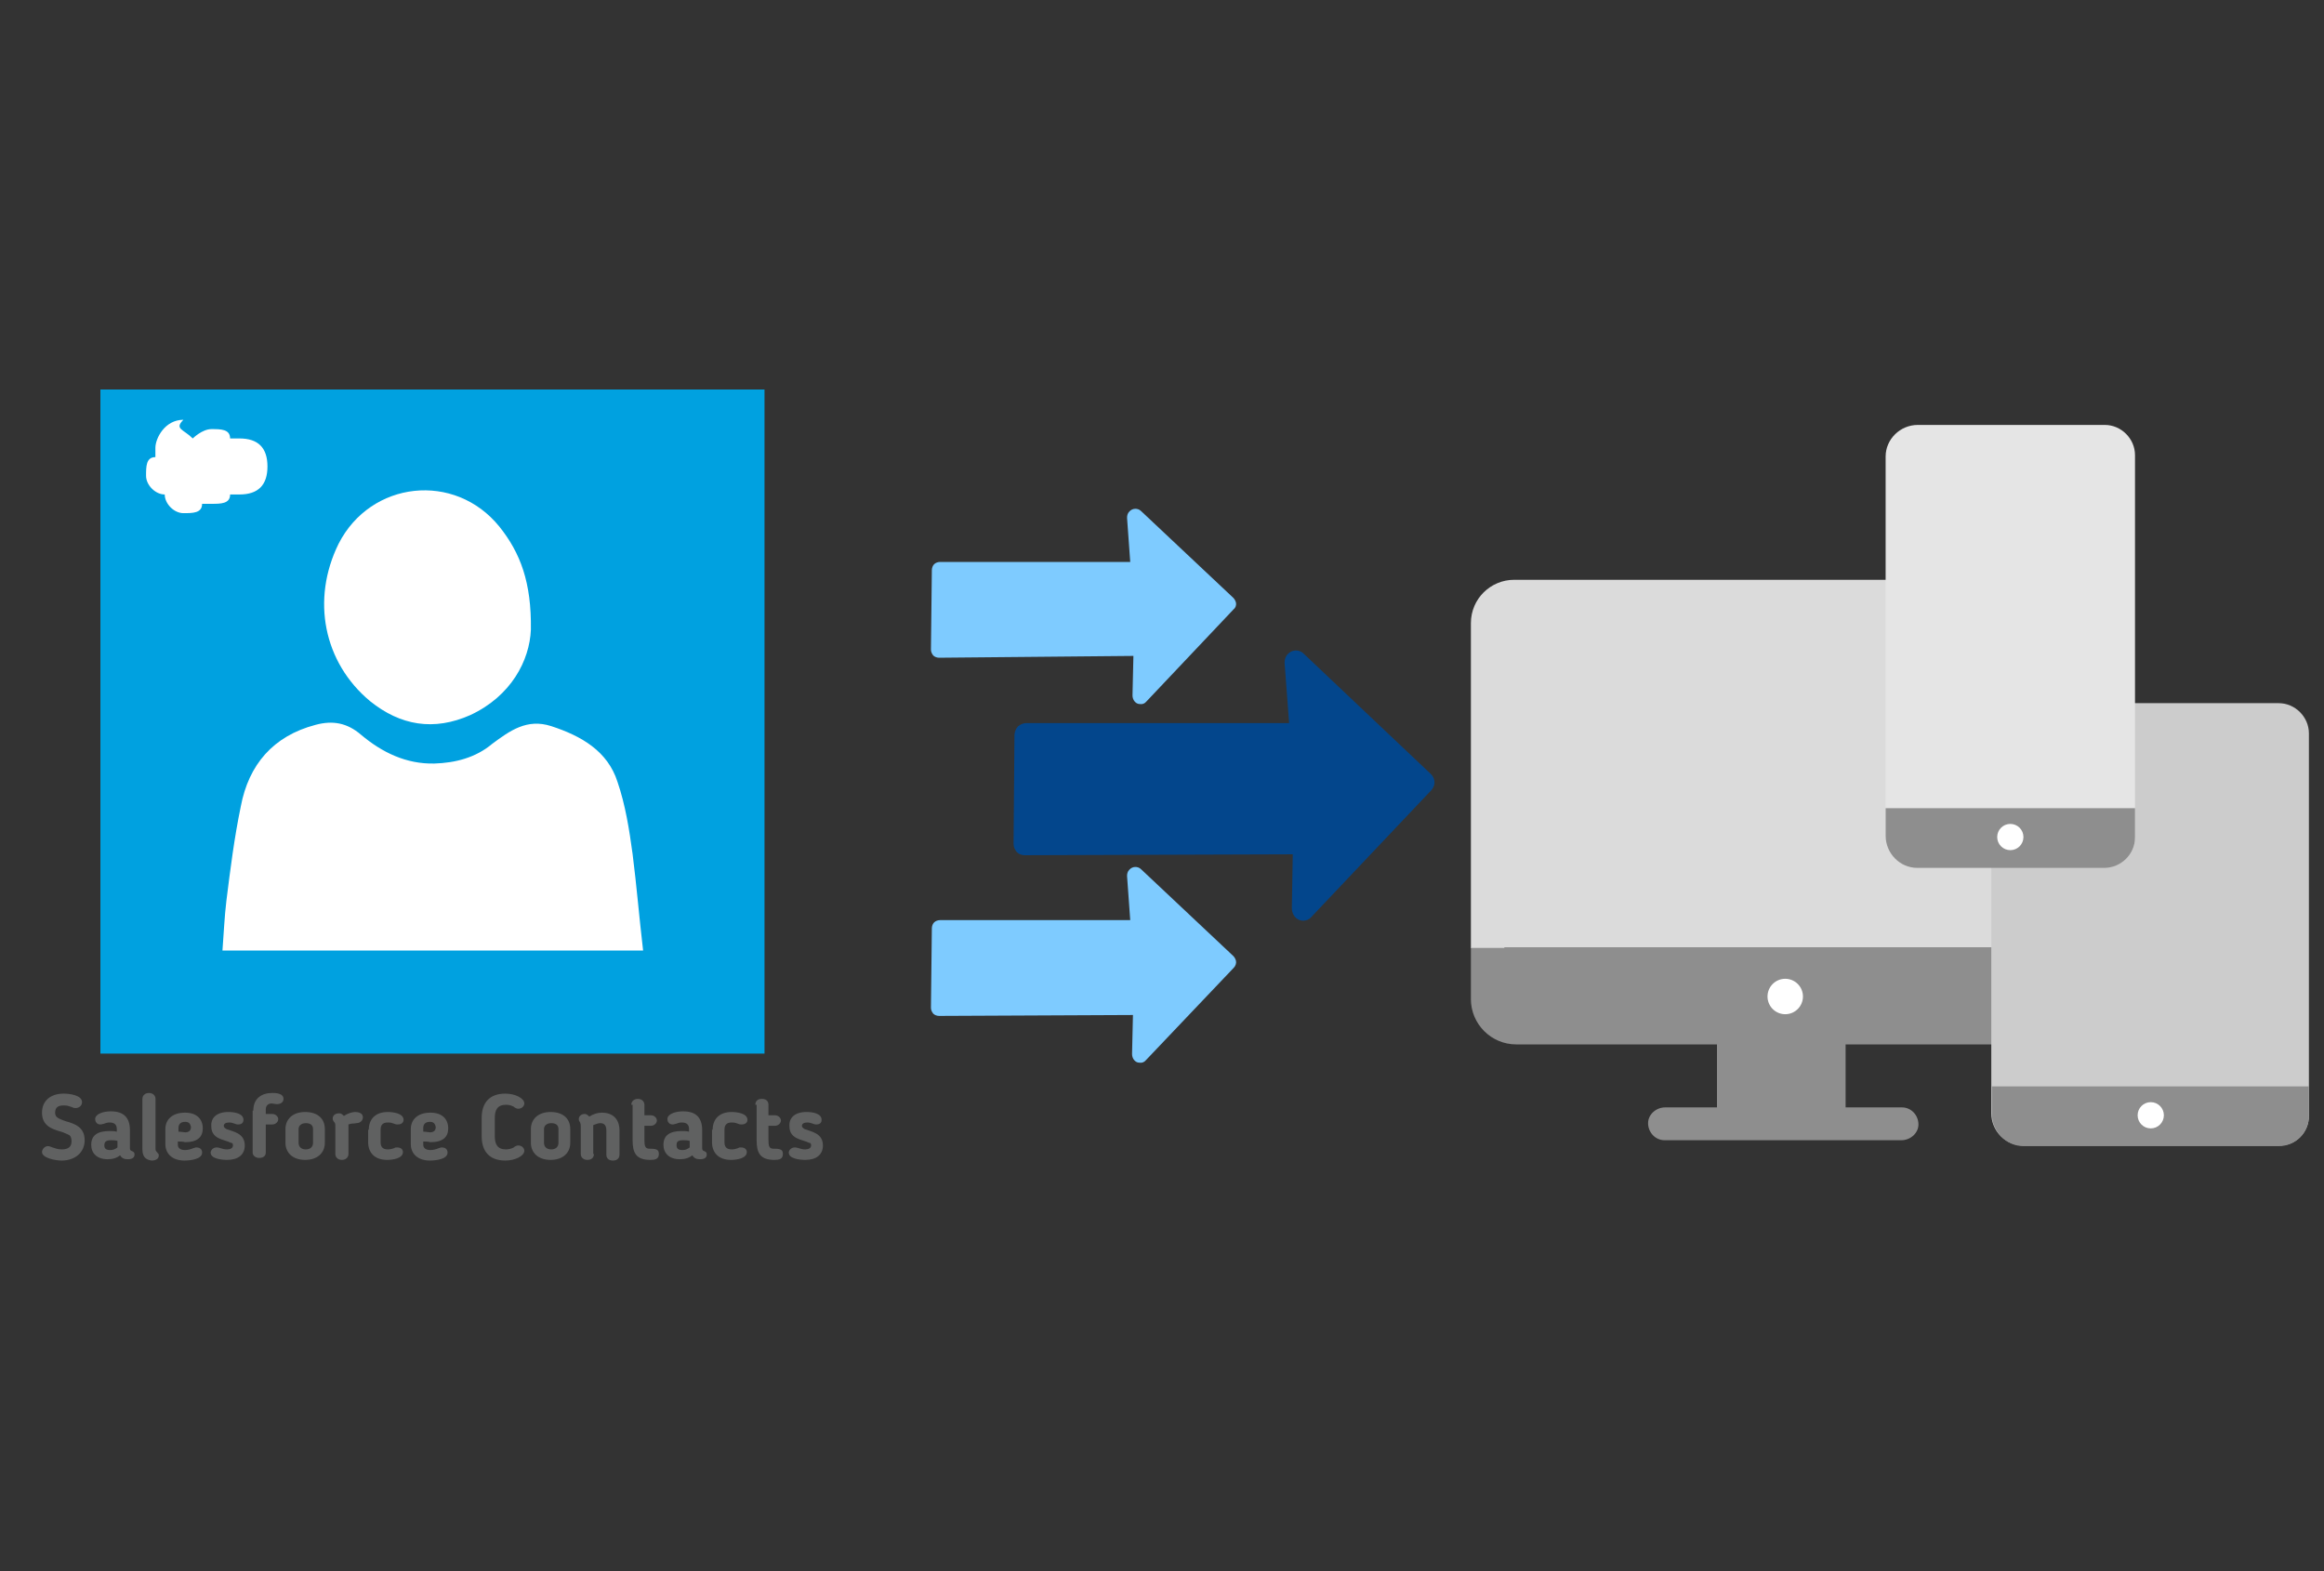 ﻿<?xml version="1.0" encoding="utf-8"?>
<!DOCTYPE svg PUBLIC "-//W3C//DTD SVG 1.1//EN" "http://www.w3.org/Graphics/SVG/1.1/DTD/svg11.dtd">
<svg x="0" y="0" width="392" height="265" xml="http://www.w3.org/XML/1998/namespace" xmlns="http://www.w3.org/2000/svg" xmlns:xlink="http://www.w3.org/1999/xlink" xmlns:xml="http://www.w3.org/XML/1998/namespace" version="1.1">
  <rect width="100%" height="100%" fill="#333333" stroke="none"/>
  <svg x="246" y="57" width="146" height="151" viewBox="0, 0, 131.9, 125.7" xml:space="preserve" id="Layer_1" enable-background="new 0 0 131.9 125.7" xmlns="http://www.w3.org/2000/svg" xmlns:xlink="http://www.w3.org/1999/xlink" xmlns:xml="http://www.w3.org/XML/1998/namespace" version="1.1">
    <g>
      <g>
        <path d="M94.1 87.5 L92.6 87.5 L6.9 87.5 L5 87.5 L1.9 87.5 L1.9 95.4 C1.9 99.2 5 102.3 8.8 102.3 L39.4 102.3 L39.4 111.9 L31.5 111.9 C30.1 111.9 28.9 113 28.9 114.3 C28.9 115.7 30 116.9 31.4 116.9 L67.5 116.9 C68.9 116.9 70.1 115.8 70.1 114.5 C70.1 113.1 69 111.9 67.6 111.9 L59 111.9 L59 102.3 L90.6 102.3 C94.4 102.3 97.5 99.2 97.5 95.4 L97.5 87.5 L94.1 87.5 z" style="fill:#8E8E8E;" />
        <ellipse cx="49.8" cy="95" rx="2.7" ry="2.7" style="fill:white;" />
        <path d="M7 87.5 L92.7 87.5 L97.7 87.5 L97.7 38.1 C97.7 34.5 94.8 31.5 91.1 31.5 L8.5 31.5 C4.9 31.5 1.9 34.4 1.9 38.1 L1.9 87.6 L7 87.6 z" style="fill:#DBDBDB;" />
      </g>
      <g>
        <path d="M129.6 113.2 L129.6 54.9 C129.6 52.4 127.5 50.3 125 50.3 L125 50.3 L86.1 50.3 C83.4 50.3 81.2 52.5 81.2 55.1 L81.2 55.1 L81.2 112.8 C81.2 115.5 83.4 117.7 86 117.7 L86 117.7 L90.8 117.7 L90.8 117.7 L125 117.7 C127.6 117.8 129.6 115.7 129.6 113.2 L129.6 113.2 z" style="fill:#CCCCCC;" />
        <path d="M129.6 113.2 L129.6 108.7 L81.3 108.7 L81.3 112.9 C81.3 115.6 83.5 117.8 86.1 117.8 L86.1 117.8 L90.9 117.8 L90.9 117.8 L125 117.8 C127.6 117.8 129.6 115.7 129.6 113.2 L129.6 113.2 z" style="fill:#8E8E8E;" />
        <circle cx="105.5" cy="113.1" r="2" style="fill:white;" />
      </g>
      <g>
        <path d="M103.1 70.8 L103.1 12.5 C103.1 10 101 7.9 98.5 7.9 L98.5 7.9 L70 7.9 C67.3 7.9 65.1 10.1 65.1 12.7 L65.1 12.7 L65.1 70.4 C65.1 73.1 67.3 75.3 69.9 75.3 L69.9 75.3 L74.7 75.3 L74.7 75.3 L98.4 75.3 C101 75.4 103.1 73.3 103.1 70.8 L103.1 70.8 z" style="fill:#E5E5E5;" />
        <path d="M103.1 70.8 L103.1 66.3 L65.1 66.3 L65.1 70.5 C65.1 73.2 67.3 75.4 69.9 75.4 L69.9 75.4 L74.7 75.4 L74.7 75.4 L98.4 75.4 C101 75.4 103.1 73.3 103.1 70.8 L103.1 70.8 z" style="fill:#8E8E8E;" />
        <circle cx="84.1" cy="70.7" r="2" style="fill:white;" />
      </g>
    </g>
  </svg>
  <svg x="146" y="82" width="101" height="101" viewBox="0, 0, 131.9, 125.7" xml:space="preserve" id="Layer_1#1" enable-background="new 0 0 131.9 125.7" xmlns="http://www.w3.org/2000/svg" xmlns:xlink="http://www.w3.org/1999/xlink" xmlns:xml="http://www.w3.org/XML/1998/namespace" version="1.1">
    <g>
      <path d="M125.3 61.8 L125.3 61.8 C125.2 61.2 124.9 60.7 124.5 60.3 L96.5 33.8 C95.5 32.8 93.9 32.9 93 33.9 C92.5 34.4 92.3 35.1 92.3 35.8 L93.3 49.1 L35.4 49.1 C34.7 49.1 34.1 49.4 33.6 49.8 C33.1 50.3 32.9 50.9 32.8 51.6 L32.6 75.7 C32.6 76.4 32.9 77 33.3 77.5 C33.8 78 34.4 78.2 35.1 78.2 L94.1 78 L93.9 89.9 C93.9 91.3 94.9 92.5 96.1 92.6 C96.9 92.7 97.7 92.4 98.2 91.8 L124.7 63.8 C125.2 63.2 125.4 62.5 125.3 61.8 z" style="fill:#03468C;" />
      <path d="M81.6 22.6 L81.6 22.6 C81.5 22.2 81.3 21.8 81 21.5 L60.7 2.4 C60 1.7 58.8 1.7 58.1 2.5 C57.7 2.9 57.6 3.4 57.6 3.9 L58.3 13.6 L16.4 13.6 C15.9 13.6 15.4 13.8 15.1 14.1 C14.8 14.4 14.6 14.9 14.6 15.4 L14.4 32.9 C14.4 33.4 14.6 33.8 14.9 34.2 C15.2 34.5 15.7 34.7 16.2 34.7 L59 34.3 L58.8 43 C58.8 44 59.5 44.9 60.4 44.9 C61 45 61.5 44.8 61.9 44.3 L81.1 24 C81.5 23.7 81.7 23.1 81.6 22.6 z" style="fill:#7ECBFF;" />
      <path d="M81.6 101.5 L81.6 101.5 C81.5 101.1 81.3 100.7 81 100.4 L60.7 81.3 C60 80.6 58.8 80.6 58.1 81.4 C57.7 81.8 57.6 82.3 57.6 82.8 L58.3 92.5 L16.4 92.5 C15.9 92.5 15.4 92.7 15.1 93 C14.8 93.3 14.6 93.8 14.6 94.3 L14.4 111.8 C14.4 112.3 14.6 112.7 14.9 113.1 C15.2 113.4 15.7 113.6 16.2 113.6 L58.9 113.4 L58.7 122 C58.7 123 59.4 123.9 60.3 123.9 C60.9 124 61.4 123.8 61.8 123.3 L81.1 103 C81.5 102.6 81.7 102 81.6 101.5 z" style="fill:#7ECBFF;" />
    </g>
  </svg>
  <svg x="0" y="57" width="146" height="151" viewBox="0, 0, 131.9, 125.7" xml:space="preserve" id="Layer_1#2" enable-background="new 0 0 131.9 125.7" xmlns="http://www.w3.org/2000/svg" xmlns:xlink="http://www.w3.org/1999/xlink" xmlns:xml="http://www.w3.org/XML/1998/namespace" version="1.1">
    <g>
      <rect x="24.8" y="10.1" width="84.2" height="89.9" style="fill:white;" />
      <path d="M15.3 2.5 C15.3 36.2 15.3 70 15.3 103.7 C49 103.7 82.8 103.7 116.5 103.7 C116.5 70 116.5 36.2 116.5 2.5 C82.8 2.5 49.1 2.5 15.3 2.5 z M51.6 26 C56.5 16.4 69.3 15 76.1 23.4 C79.3 27.4 81 31.9 80.9 39.1 C80.7 43.8 77.9 49.2 71.7 52.1 C66.1 54.6 61 53.7 56.4 50 C49.3 44.1 47.4 34.5 51.6 26 z M33.9 88 C34.1 85.4 34.2 82.9 34.5 80.4 C35.1 75.6 35.7 70.8 36.7 66 C37.9 59.7 41.6 55.3 48.1 53.6 C50.7 52.9 52.9 53.3 55 55.1 C58.2 57.8 61.9 59.6 66.2 59.5 C69.4 59.4 72.5 58.6 75 56.5 C77.7 54.5 80.3 52.6 84 53.8 C88.6 55.3 92.6 57.6 94.1 62.3 C95.3 65.8 95.9 69.6 96.4 73.3 C97 78 97.4 82.9 98 88 C76.4 88 55.3 88 33.9 88 z" style="fill:#00A1E0;" />
      <g>
        <path d="M10.3 116 C10 115.9 9.7 115.7 9.3 115.6 C7.9 115.2 6.4 114.7 6.4 112.7 C6.4 110.9 7.7 109.8 9.7 109.8 C10.5 109.8 12.5 110 12.5 111.1 C12.5 111.6 12.1 112 11.5 112 C11.2 112 11.1 111.9 10.8 111.8 C10.5 111.7 10.2 111.6 9.7 111.6 C9 111.6 8.4 111.8 8.4 112.7 C8.4 113.3 8.8 113.5 9 113.6 C9.4 113.8 9.7 113.9 10 114 C11.4 114.4 12.9 114.9 12.9 116.9 C12.9 118.8 11.4 120 9.4 120 C8.4 120 6.4 119.6 6.4 118.7 C6.4 118.3 6.8 117.8 7.3 117.8 C7.5 117.8 7.7 117.9 8 118 C8.3 118.1 8.8 118.3 9.4 118.3 C10.4 118.3 10.9 117.9 10.9 117.1 C10.9 116.3 10.6 116.1 10.3 116 z" style="fill:#606161;" />
        <path d="M19.8 118.1 C19.8 118.5 20 118.5 20.2 118.6 C20.4 118.7 20.5 118.8 20.5 119.1 C20.5 119.5 20.2 119.8 19.5 119.8 C19 119.8 18.6 119.7 18.3 119.2 C17.8 119.6 17.2 119.8 16.4 119.8 C14.8 119.8 13.9 118.9 13.9 117.6 L13.9 117.6 C13.9 116.2 14.8 115.5 16.7 115.5 C17.1 115.5 17.4 115.5 17.8 115.6 L17.8 115.2 C17.8 114.5 17.4 114.2 16.7 114.2 C16.3 114.2 16.1 114.3 15.8 114.4 C15.7 114.4 15.5 114.5 15.3 114.5 C14.7 114.5 14.5 114 14.5 113.7 C14.5 112.9 15.7 112.5 16.9 112.5 C18.9 112.5 19.8 113.5 19.8 115.4 L19.8 118.1 z M15.9 117.7 L15.9 117.7 C15.9 118.2 16.2 118.4 16.8 118.4 C17.2 118.4 17.5 118.3 17.9 118 L17.9 117 C17.5 116.9 17.2 116.9 16.9 116.9 C16.1 116.9 15.9 117.2 15.9 117.7 z" style="fill:#606161;" />
        <path d="M21.7 118.3 L21.7 110.6 C21.7 110.1 22.1 109.7 22.7 109.7 C23.3 109.7 23.7 110.1 23.7 110.6 L23.7 118.1 C23.7 118.4 23.7 118.5 23.9 118.7 C24 118.9 24.2 118.9 24.2 119.2 C24.2 119.7 23.8 120 23.1 120 C22.5 119.9 21.7 119.7 21.7 118.3 z" style="fill:#606161;" />
        <path d="M27.1 117.1 L27.1 117.6 C27.1 118.1 27.5 118.4 28.2 118.4 C28.6 118.4 29 118.3 29.5 118.1 C29.6 118.1 29.7 118 29.9 118 C30.6 118 30.8 118.4 30.8 118.8 C30.8 119.8 29 120 28.1 120 C26.2 120 25.2 118.9 25.2 117.5 L25.2 115.2 C25.2 113.8 26.2 112.7 28.2 112.7 C30 112.7 30.9 113.7 30.9 115.1 C30.9 116.4 30.1 117.2 28.2 117.2 C27.9 117.1 27.5 117.1 27.1 117.1 z M28.2 114.1 C27.5 114.1 27.2 114.5 27.2 115 L27.2 115.6 C27.6 115.6 28.1 115.7 28.2 115.7 C28.7 115.7 29.1 115.5 29.1 114.9 C29 114.3 28.7 114.1 28.2 114.1 z" style="fill:#606161;" />
        <path d="M34.8 112.6 C35.7 112.6 37.1 112.8 37.1 113.8 C37.1 114.4 36.6 114.5 36.3 114.5 C35.8 114.5 35.6 114.2 34.9 114.2 C34.4 114.2 34.1 114.4 34.1 114.7 C34.1 114.9 34.2 115 34.5 115.2 C35.5 115.6 37.3 115.8 37.3 117.7 C37.3 119.1 36.3 119.9 34.6 119.9 C33.7 119.9 32.1 119.7 32.1 118.8 C32.1 118.4 32.5 118 33 118 C33.5 118 33.9 118.3 34.6 118.3 C35.1 118.3 35.5 118.1 35.5 117.7 C35.5 117.4 35.4 117.3 35.2 117.3 C34.3 116.8 32.2 116.8 32.2 114.8 C32.1 113.5 33 112.6 34.8 112.6 z" style="fill:#606161;" />
        <path d="M38.6 112.4 C38.6 110.5 39.9 109.7 41.5 109.7 C41.9 109.7 43.2 109.7 43.2 110.6 C43.2 111.1 42.8 111.4 42.2 111.4 C41.9 111.4 41.6 111.3 41.4 111.3 C40.8 111.3 40.5 111.7 40.5 112.2 L40.5 112.9 L41.5 112.9 C42 112.9 42.4 113.3 42.4 113.7 C42.4 114.1 42 114.5 41.5 114.5 L40.5 114.5 L40.5 118.8 C40.5 119.3 40.1 119.6 39.5 119.6 C38.9 119.6 38.5 119.2 38.5 118.8 L38.5 112.4 z" style="fill:#606161;" />
        <path d="M43.5 117.3 L43.5 115.2 C43.5 113.7 44.6 112.6 46.5 112.6 C48.5 112.6 49.5 113.7 49.5 115.2 L49.5 117.3 C49.5 118.8 48.4 119.9 46.5 119.9 C44.6 119.9 43.5 118.8 43.5 117.3 z M47.7 117.3 L47.7 115.2 C47.7 114.6 47.3 114.3 46.6 114.3 C45.9 114.3 45.5 114.7 45.5 115.2 L45.5 117.3 C45.5 117.9 45.9 118.3 46.6 118.3 C47.3 118.3 47.7 117.9 47.7 117.3 z" style="fill:#606161;" />
        <path d="M53.1 114.5 C53.1 114.6 53.1 114.7 53.1 114.8 L53.1 119 C53.1 119.5 52.7 119.9 52.1 119.9 C51.5 119.9 51.1 119.5 51.1 119 L51.1 114.8 C51.1 114.5 51.1 114.3 50.9 114.1 C50.8 114 50.7 113.8 50.7 113.6 C50.7 113.1 51.1 112.8 51.7 112.8 C52 112.8 52.2 113 52.4 113.2 C53 112.8 53.7 112.6 54.1 112.6 C55 112.6 55.3 113 55.3 113.4 C55.3 113.9 54.9 114.3 54.3 114.3 C53.8 114.4 53.6 114.3 53.1 114.5 z" style="fill:#606161;" />
        <path d="M56.2 115.3 C56.2 113.8 57.1 112.6 59.1 112.6 C59.9 112.6 61.5 112.8 61.5 113.8 C61.5 114.1 61.3 114.5 60.6 114.5 C60.5 114.5 60.3 114.5 60.1 114.4 C59.8 114.3 59.6 114.2 59.1 114.2 C58.3 114.2 58 114.6 58 115.3 L58 117.2 C58 117.9 58.3 118.3 59.1 118.3 C59.5 118.3 59.8 118.2 60.1 118.1 C60.2 118 60.3 118 60.5 118 C61.2 118 61.4 118.4 61.4 118.7 C61.4 119.7 59.8 119.9 59 119.9 C57 119.9 56.1 118.7 56.1 117.2 L56.1 115.3 z" style="fill:#606161;" />
        <path d="M64.5 117.1 L64.5 117.6 C64.5 118.1 64.9 118.4 65.6 118.4 C66 118.4 66.4 118.3 66.9 118.1 C67 118.1 67.1 118 67.3 118 C68 118 68.2 118.4 68.2 118.8 C68.2 119.8 66.4 120 65.5 120 C63.6 120 62.6 118.9 62.6 117.5 L62.6 115.2 C62.6 113.8 63.6 112.7 65.6 112.7 C67.4 112.7 68.3 113.7 68.3 115.1 C68.3 116.4 67.5 117.2 65.6 117.2 C65.2 117.1 64.9 117.1 64.5 117.1 z M65.5 114.1 C64.8 114.1 64.5 114.5 64.5 115 L64.5 115.6 C64.9 115.6 65.4 115.7 65.5 115.7 C66 115.7 66.4 115.5 66.4 114.9 C66.3 114.3 66 114.1 65.5 114.1 z" style="fill:#606161;" />
        <path d="M75.4 116.3 C75.4 117.5 75.8 118.3 77.1 118.3 C77.5 118.3 77.9 118.2 78.3 118 L78.4 117.9 C78.6 117.8 78.7 117.7 79 117.7 C79.5 117.7 79.9 118.1 79.9 118.5 C79.9 119.3 78.5 120 77 120 C74.5 120 73.4 118.5 73.4 116.3 L73.4 113.5 C73.4 111.3 74.5 109.8 77 109.8 C78.5 109.8 79.9 110.5 79.9 111.3 C79.9 111.7 79.5 112.1 79 112.1 C78.7 112.1 78.6 112 78.4 111.9 L78.3 111.8 C77.9 111.6 77.6 111.5 77.1 111.5 C75.8 111.5 75.4 112.3 75.4 113.5 L75.4 116.3 z" style="fill:#606161;" />
        <path d="M80.9 117.3 L80.9 115.2 C80.9 113.7 82 112.6 83.9 112.6 C85.9 112.6 86.9 113.7 86.9 115.2 L86.9 117.3 C86.9 118.8 85.8 119.9 83.9 119.9 C82 119.9 80.9 118.8 80.9 117.3 z M85.1 117.3 L85.1 115.2 C85.1 114.6 84.7 114.3 84 114.3 C83.3 114.3 82.9 114.7 82.9 115.2 L82.9 117.3 C82.9 117.9 83.3 118.3 84 118.3 C84.7 118.3 85.1 117.9 85.1 117.3 z" style="fill:#606161;" />
        <path d="M90.5 119 C90.5 119.5 90.2 119.9 89.5 119.9 C88.9 119.9 88.5 119.5 88.5 119 L88.5 114.8 C88.5 114.3 88.4 114.3 88.4 114.2 C88.2 113.9 88.2 113.8 88.2 113.7 C88.2 113.2 88.6 112.9 89.1 112.9 C89.4 112.9 89.6 113.1 89.8 113.3 C90.4 112.9 91.1 112.7 91.7 112.7 C93.5 112.7 94.4 113.8 94.4 115.4 L94.4 119.1 C94.4 119.6 94.1 120 93.4 120 C92.7 120 92.4 119.6 92.4 119.1 L92.4 115.4 C92.4 114.7 92.1 114.3 91.5 114.3 C91.2 114.3 90.9 114.4 90.4 114.6 C90.4 114.7 90.4 114.8 90.4 114.9 L90.4 119 z" style="fill:#606161;" />
        <path d="M96.2 111.5 C96.2 111 96.6 110.6 97.2 110.6 C97.8 110.6 98.2 111 98.2 111.5 L98.2 113.1 L99.2 113.1 C99.7 113.1 100.1 113.5 100.1 113.9 C100.1 114.3 99.7 114.7 99.2 114.7 L98.2 114.7 L98.2 116.8 C98.2 117.8 98.3 118.2 99 118.2 C99.1 118.2 99.2 118.2 99.2 118.2 C100.1 118.2 100.4 118.4 100.4 119 C100.4 119.8 99.8 119.9 99.1 119.9 C96.9 119.9 96.4 118.8 96.4 116.9 L96.4 111.5 z" style="fill:#606161;" />
        <path d="M107 118.1 C107 118.5 107.2 118.5 107.4 118.6 C107.6 118.7 107.7 118.8 107.7 119.1 C107.7 119.5 107.4 119.8 106.7 119.8 C106.2 119.8 105.8 119.7 105.5 119.2 C105 119.6 104.4 119.8 103.6 119.8 C102 119.8 101.1 118.9 101.1 117.6 L101.1 117.6 C101.1 116.2 102 115.5 103.9 115.5 C104.3 115.5 104.6 115.5 105 115.6 L105 115.2 C105 114.5 104.6 114.2 103.9 114.2 C103.5 114.2 103.3 114.3 103 114.4 C102.9 114.4 102.7 114.5 102.5 114.5 C101.9 114.5 101.7 114 101.7 113.7 C101.7 112.9 102.9 112.5 104.1 112.5 C106.1 112.5 107 113.5 107 115.4 L107 118.1 z M103.1 117.7 L103.1 117.7 C103.1 118.2 103.4 118.4 104 118.4 C104.4 118.4 104.7 118.3 105.1 118 L105.1 117 C104.7 116.9 104.4 116.9 104.1 116.9 C103.2 116.9 103.1 117.2 103.1 117.7 z" style="fill:#606161;" />
        <path d="M108.6 115.3 C108.6 113.8 109.5 112.6 111.5 112.6 C112.3 112.6 113.9 112.8 113.9 113.8 C113.9 114.1 113.7 114.5 113 114.5 C112.9 114.5 112.7 114.5 112.5 114.4 C112.2 114.3 112 114.2 111.5 114.2 C110.7 114.2 110.4 114.6 110.4 115.3 L110.4 117.2 C110.4 117.9 110.7 118.3 111.5 118.3 C111.9 118.3 112.2 118.2 112.5 118.1 C112.6 118 112.7 118 112.9 118 C113.6 118 113.8 118.4 113.8 118.7 C113.8 119.7 112.2 119.9 111.4 119.9 C109.4 119.9 108.5 118.7 108.5 117.2 L108.5 115.3 z" style="fill:#606161;" />
        <path d="M115.1 111.5 C115.1 111 115.4 110.6 116.1 110.6 C116.8 110.6 117.1 111 117.1 111.5 L117.1 113.1 L118.1 113.1 C118.6 113.1 119 113.5 119 113.9 C119 114.3 118.6 114.7 118.1 114.7 L117.1 114.7 L117.1 116.8 C117.1 117.8 117.2 118.2 117.9 118.2 C118 118.2 118.1 118.2 118.1 118.2 C119 118.2 119.3 118.4 119.3 119 C119.3 119.8 118.7 119.9 118 119.9 C115.8 119.9 115.3 118.8 115.3 116.9 L115.3 111.5 z" style="fill:#606161;" />
        <path d="M122.9 112.6 C123.8 112.6 125.2 112.8 125.2 113.8 C125.2 114.4 124.7 114.5 124.4 114.5 C123.9 114.5 123.7 114.2 123 114.2 C122.5 114.2 122.2 114.4 122.2 114.7 C122.2 114.9 122.3 115 122.6 115.2 C123.6 115.6 125.4 115.8 125.4 117.7 C125.4 119.1 124.4 119.9 122.7 119.9 C121.8 119.9 120.2 119.7 120.2 118.8 C120.2 118.4 120.6 118 121.1 118 C121.6 118 122 118.3 122.7 118.3 C123.2 118.3 123.6 118.1 123.6 117.7 C123.6 117.4 123.5 117.3 123.3 117.3 C122.4 116.8 120.3 116.8 120.3 114.8 C120.2 113.5 121.1 112.6 122.9 112.6 z" style="fill:#606161;" />
      </g>
    </g>
    <g transform="matrix(14.231, 0, 0, -14.231, 291.223, 259.003)" id="g3003_2_">
      <path d="M-18.4 17.5 C-18.4 17.5 -18.3 17.6 -18.2 17.6 C-18.1 17.6 -18 17.6 -18 17.5 C-18 17.5 -17.9 17.5 -17.9 17.5 C-17.7 17.5 -17.6 17.4 -17.6 17.2 C-17.6 17 -17.7 16.9 -17.9 16.9 C-17.9 16.9 -17.9 16.9 -18 16.9 C-18 16.8 -18.1 16.8 -18.2 16.8 C-18.2 16.8 -18.3 16.8 -18.3 16.8 C-18.3 16.7 -18.4 16.7 -18.5 16.7 C-18.6 16.7 -18.7 16.8 -18.7 16.9 C-18.7 16.9 -18.7 16.9 -18.7 16.9 C-18.8 16.9 -18.9 17 -18.9 17.1 C-18.9 17.2 -18.9 17.3 -18.8 17.3 C-18.8 17.3 -18.8 17.4 -18.8 17.4 C-18.8 17.5 -18.7 17.7 -18.5 17.7 C-18.6 17.6 -18.5 17.6 -18.4 17.5" id="path3005_2_" style="fill:white;" />
    </g>
  </svg>
</svg>